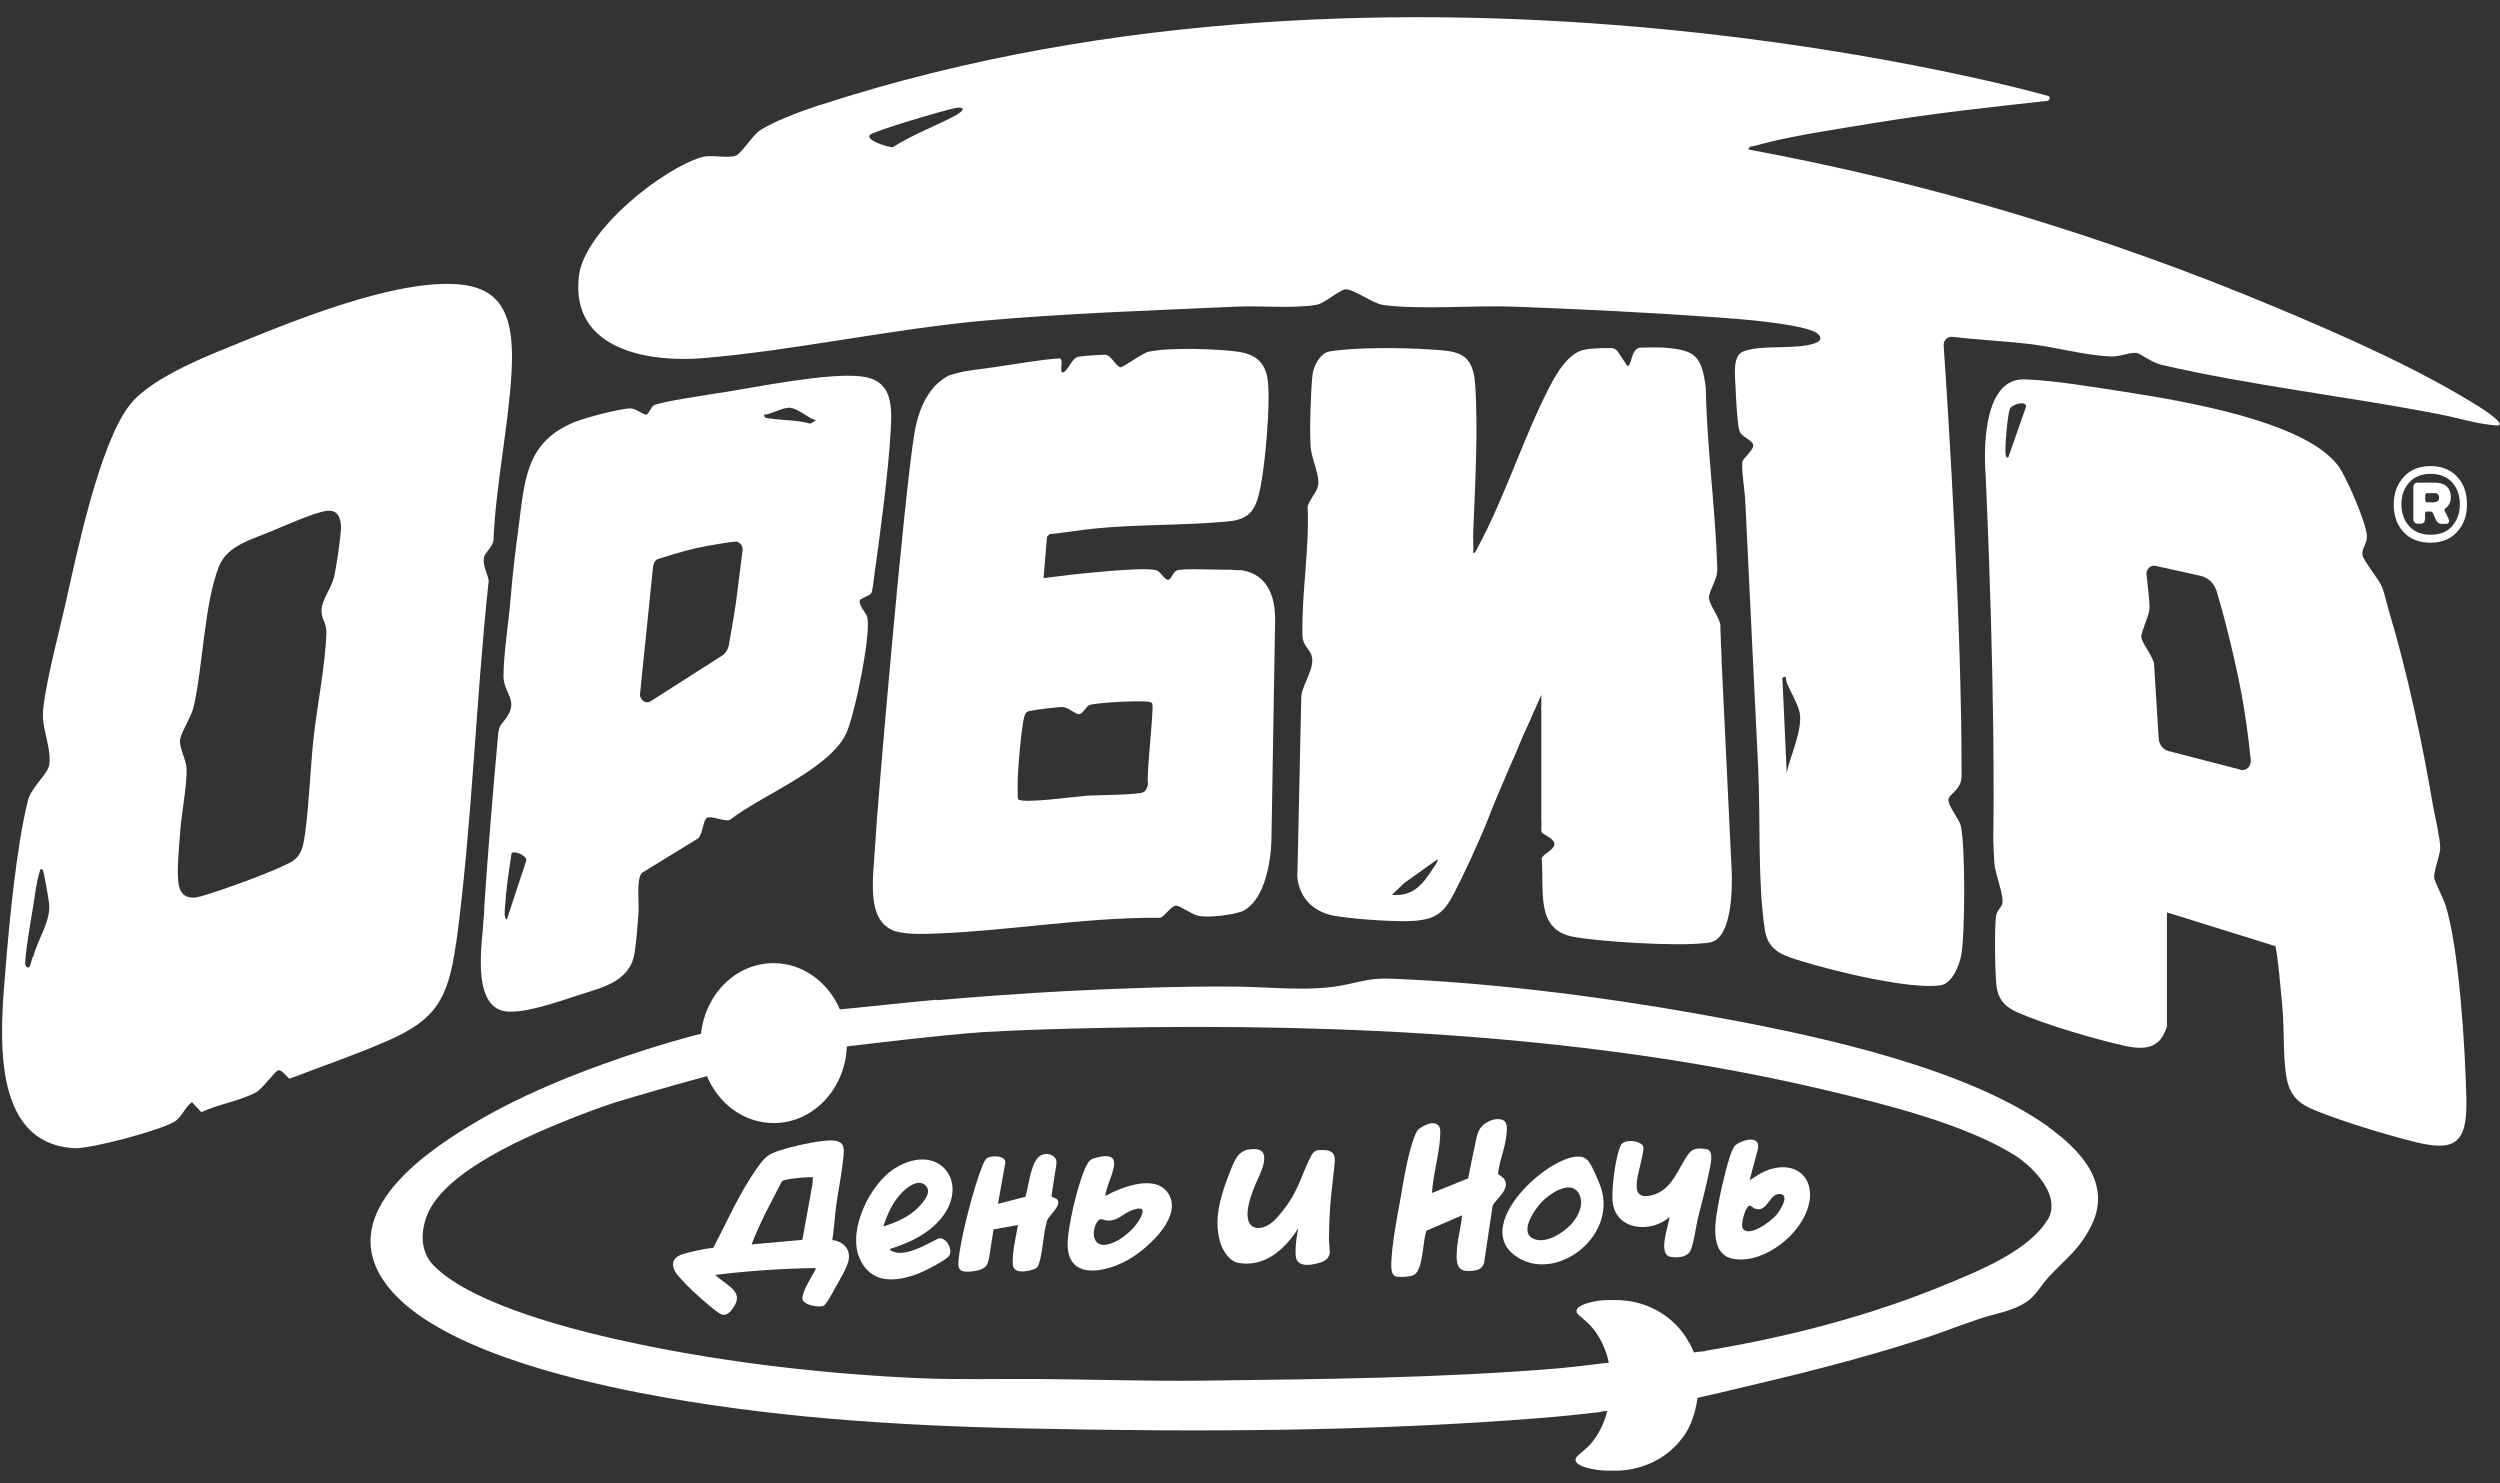 <?xml version="1.0" encoding="UTF-8"?> <svg xmlns="http://www.w3.org/2000/svg" width="118" height="70" viewBox="0 0 118 70" fill="none"><rect x="0" y="0" width="118" height="70" fill="#333333" stroke="none"/><path d="M96.716 53.205C92.849 50.429 85.995 48.938 81.42 48.089C76.354 47.14 70.753 46.389 65.606 46.192C64.753 46.162 64.353 46.301 63.555 46.468C61.902 46.834 59.969 46.577 58.271 46.567C55.639 46.547 53.015 46.646 50.401 46.775C48.34 46.883 46.288 47.032 44.237 47.209L44.182 47.19C44.182 47.19 42.203 47.377 39.643 47.644C39.09 46.36 37.9 45.461 36.511 45.461C34.732 45.461 33.289 46.923 33.089 48.79C29.485 49.718 26.48 50.993 26.48 50.993C25.019 51.595 23.594 52.277 22.232 53.097C19.854 54.529 15.696 57.443 18.337 60.762C20.607 63.607 26.853 65.088 30.193 65.74C36.139 66.896 42.276 67.291 48.313 67.42C56.51 67.597 64.717 67.578 72.887 66.916C73.767 66.847 74.648 66.748 75.519 66.649C75.637 66.61 75.746 66.6 75.864 66.6C75.71 67.202 75.419 67.795 75.011 68.23C74.884 68.368 74.421 68.724 74.385 68.812C74.248 69.138 74.902 69.287 75.093 69.326C75.447 69.405 75.81 69.425 76.173 69.415C77.344 69.435 78.524 68.951 79.296 68.012C79.296 68.012 79.296 68.002 79.305 67.993C79.659 67.617 80.004 66.896 80.122 65.977C80.948 65.8 81.574 65.642 81.574 65.642C84.715 64.911 87.865 64.14 90.924 63.133C91.787 62.846 92.64 62.51 93.503 62.224C94.229 61.987 94.946 61.898 95.618 61.473C96.081 61.177 96.299 60.712 96.671 60.307C97.479 59.419 98.15 59.004 98.731 57.808C99.703 55.793 98.105 54.223 96.671 53.185L96.716 53.205ZM96.635 57.581C95.772 59.023 93.421 59.972 91.978 60.574C88.292 62.105 84.47 63.093 80.567 63.745C80.485 63.775 80.394 63.794 80.312 63.794C80.185 63.794 80.067 63.824 79.94 63.834V63.814C79.94 63.814 79.913 63.735 79.85 63.607C79.85 63.607 79.85 63.607 79.85 63.597C79.795 63.478 79.577 63.133 79.577 63.123C78.833 61.967 77.535 61.345 76.218 61.364C75.855 61.355 75.492 61.364 75.138 61.453C74.947 61.503 74.294 61.651 74.43 61.967C74.466 62.046 74.929 62.411 75.056 62.55C75.483 63.014 75.782 63.627 75.928 64.269C75.928 64.269 75.928 64.288 75.937 64.318C75.011 64.436 74.158 64.525 73.776 64.565C73.704 64.565 73.64 64.585 73.567 64.585C68.003 65.049 62.329 65.098 56.746 65.167C54.141 65.197 51.554 65.108 48.948 65.088C47.078 65.079 45.208 65.128 43.338 65.049C38.972 64.851 34.46 64.338 30.175 63.449C27.597 62.915 22.359 61.671 20.462 59.725C19.826 59.073 19.835 58.095 20.198 57.265C21.097 55.22 24.973 53.59 26.871 52.83C27.552 52.553 28.251 52.297 28.959 52.059C29.54 51.882 31.509 51.289 33.37 50.795C33.915 52.099 35.114 53.008 36.521 53.008C38.382 53.008 39.898 51.398 39.97 49.392C40.633 49.313 44.518 48.839 46.461 48.711C48.395 48.602 50.328 48.553 52.216 48.513C63.428 48.296 75.211 48.859 86.186 51.457C88.891 52.099 92.704 53.037 95.082 54.519C95.908 55.033 97.334 56.416 96.653 57.571L96.635 57.581Z" fill="white"></path><path d="M117.168 19.296C114.29 17.459 110.559 15.819 107.437 14.515C99.412 11.147 91.015 8.618 82.527 7.057C82.554 6.889 82.69 6.919 82.799 6.889C84.524 6.405 86.648 6.109 88.418 5.813C91.16 5.358 93.91 5.062 96.67 4.756C96.752 4.677 96.779 4.647 96.706 4.538C96.706 4.538 66.531 -4.115 38.726 4.953C38.726 4.953 38.708 4.953 38.699 4.953C37.573 5.329 36.502 5.753 35.894 6.138C35.53 6.366 35.031 7.195 34.759 7.334C34.423 7.502 33.597 7.284 33.143 7.413C31.318 7.926 27.578 10.86 27.324 13.033C26.906 16.619 30.81 17.103 33.179 16.905C37.5 16.54 41.958 15.552 46.315 15.147C50.218 14.792 54.367 14.653 58.298 14.476C59.423 14.416 61.085 14.574 62.138 14.387C62.546 14.317 63.236 13.656 63.527 13.656C63.926 13.656 64.807 14.337 65.297 14.396C67.067 14.633 69.627 14.396 71.515 14.476C74.665 14.594 77.879 14.752 81.038 14.979C82.136 15.058 84.624 15.246 85.586 15.631C85.913 15.76 86.094 16.046 85.686 16.194C84.751 16.53 83.189 16.244 82.282 16.589C81.755 16.797 81.9 17.735 81.918 18.279C81.937 18.772 81.991 19.82 82.082 20.274C82.164 20.669 82.763 20.748 82.754 21.044C82.754 21.232 82.327 21.598 82.254 21.756C82.164 21.963 82.354 23.208 82.372 23.553C82.572 27.821 82.79 32.088 82.99 36.335C83.099 38.696 82.953 41.64 83.307 43.931C83.471 44.939 84.288 45.137 85.059 45.374C86.503 45.828 90.252 46.737 91.623 46.5C92.131 46.411 92.467 45.601 92.567 45.107C92.757 44.139 92.767 39.911 92.549 38.973C92.476 38.676 91.959 38.054 91.968 37.758C91.968 37.462 92.603 37.303 92.585 36.592C92.603 29.668 91.977 19.76 91.741 16.323C91.723 16.066 91.922 15.868 92.158 15.898C93.384 16.046 94.618 16.096 95.853 16.244C97.042 16.392 98.459 16.777 99.621 16.826C100.065 16.846 100.51 16.619 100.846 16.659C101.055 16.688 101.527 17.103 102.026 17.221C106.211 18.19 110.786 18.713 115.035 19.533C115.988 19.711 116.932 20.027 117.894 20.086C118.294 20.027 117.241 19.345 117.168 19.296ZM45.18 5.408C44.2 5.941 43.092 6.336 42.139 6.948C41.985 6.968 40.868 6.642 41.05 6.376C41.177 6.198 44.69 5.161 45.135 5.091C45.543 5.032 45.516 5.21 45.18 5.398V5.408ZM84.333 36.474L84.133 32.088C84.079 31.95 84.261 31.92 84.288 31.959C84.288 31.959 84.306 32.167 84.351 32.266C84.515 32.651 84.86 33.234 84.942 33.629C85.105 34.409 84.497 35.683 84.333 36.474Z" fill="white"></path><path d="M21.533 44.523C22.286 38.933 22.459 33.026 23.067 27.405C23.003 27.049 22.776 26.694 22.84 26.318C22.885 26.072 23.285 25.785 23.294 25.479C23.403 22.861 24.002 20.135 24.147 17.547C24.329 14.238 23.312 13.171 20.289 13.438C17.665 13.675 14.17 15.008 11.683 16.026C10.094 16.677 7.217 17.735 6.136 19.098C4.702 20.905 3.622 26.121 3.077 28.561C2.805 29.786 2.033 32.67 2.024 33.766C2.024 34.468 2.433 35.386 2.324 36.098C2.251 36.562 1.47 37.135 1.307 37.826C0.78 39.97 0.445 43.447 0.263 45.709C0.009 48.731 -0.481 53.986 3.522 54.194C4.294 54.233 7.544 53.354 8.224 52.949C8.587 52.732 8.724 52.258 9.06 52.021L9.504 52.495C10.276 52.12 11.347 51.962 12.082 51.557C12.391 51.389 12.99 50.549 13.126 50.519C13.317 50.48 13.517 50.826 13.671 50.914C15.178 50.332 16.748 49.798 18.246 49.146C20.525 48.158 21.16 47.21 21.523 44.523H21.533ZM1.579 45.136C1.47 45.205 1.461 45.748 1.298 45.659C1.153 45.59 1.189 45.442 1.198 45.314C1.253 44.533 1.461 43.437 1.588 42.637C1.661 42.192 1.725 41.58 1.861 41.185C1.888 41.106 1.906 40.928 2.024 41.066C2.07 41.126 2.315 42.538 2.324 42.706C2.378 43.506 1.77 44.365 1.579 45.136ZM15.75 27.287C15.614 27.849 15.096 28.393 15.187 28.976C15.242 29.331 15.423 29.44 15.405 29.914C15.351 31.425 14.969 33.302 14.797 34.863C14.642 36.325 14.597 37.925 14.397 39.357C14.316 39.93 14.234 40.424 13.716 40.701C12.836 41.175 10.494 42.014 9.504 42.301C8.932 42.469 8.488 42.34 8.415 41.619C8.351 41.007 8.451 40.009 8.497 39.357C8.551 38.439 8.833 37.115 8.805 36.266C8.796 35.88 8.46 35.307 8.497 34.932C8.533 34.586 9.023 33.855 9.141 33.361C9.586 31.425 9.631 28.521 10.339 26.723C10.721 25.755 11.91 25.449 12.763 25.094C13.408 24.827 14.788 24.204 15.396 24.116C15.877 24.037 16.095 24.372 16.095 24.876C16.095 25.311 15.868 26.822 15.759 27.277L15.75 27.287Z" fill="white"></path><path d="M114.897 41.426C114.861 41.109 115.17 40.388 115.179 40.023C115.179 39.588 114.934 38.561 114.843 38.057C114.335 35.064 113.617 31.686 112.746 28.802C112.655 28.476 112.546 28.002 112.437 27.715C112.274 27.32 111.584 26.52 111.511 26.204C111.448 25.917 111.738 25.631 111.72 25.315C111.702 24.702 110.758 22.529 110.377 22.006C108.806 19.842 102.815 18.894 100.309 18.499C98.884 18.282 97.005 17.956 95.552 17.906H95.498C93.31 17.906 93.719 22.361 93.719 22.361C94.182 32.654 94.1 38.591 94.082 39.588V39.628C94.1 40.023 94.109 40.398 94.136 40.764C94.182 41.297 94.599 42.265 94.508 42.66C94.454 42.858 94.254 42.957 94.209 43.263C94.136 43.836 94.154 46.206 94.263 46.72C94.39 47.283 94.745 47.57 95.207 47.777C96.487 48.35 98.975 49.081 100.355 49.377C100.963 49.506 101.689 49.555 102.079 48.913C102.125 48.844 102.279 48.488 102.279 48.459V43.065L107.39 44.656C107.49 44.794 107.699 47.224 107.735 47.619C107.817 48.617 107.762 49.743 107.898 50.701C108.044 51.738 108.507 52.114 109.369 52.449C110.685 52.973 112.583 53.546 113.953 53.892C115.787 54.346 116.468 54.059 116.413 51.886C116.368 49.644 116.068 44.596 115.397 42.631C115.297 42.344 114.907 41.594 114.888 41.416L114.897 41.426ZM94.817 21.551C94.708 21.67 94.681 21.551 94.663 21.423C94.626 21.097 94.754 19.595 94.862 19.309C94.953 19.072 95.68 18.884 95.625 19.21L94.808 21.541L94.817 21.551ZM105.756 36.329L102.352 35.45C102.098 35.38 101.907 35.143 101.889 34.857L101.671 31.33C101.607 30.955 101.072 30.313 101.072 30.076C101.054 29.819 101.417 29.128 101.453 28.742C101.48 28.505 101.371 27.675 101.317 27.122C101.29 26.866 101.508 26.658 101.734 26.707L103.877 27.182C104.222 27.261 104.503 27.527 104.621 27.893C104.839 28.604 105.211 29.938 105.62 31.854C105.974 33.494 106.155 35.054 106.237 35.874C106.264 36.171 106.019 36.398 105.756 36.339V36.329Z" fill="white"></path><path d="M61.23 41.223C61.23 41.223 61.139 42.863 62.982 43.228C63.028 43.228 63.064 43.248 63.1 43.248C64.317 43.426 66.06 43.515 66.731 43.465C67.775 43.386 68.157 43.09 68.647 42.132C69.173 41.115 69.664 40.028 70.136 38.912C70.136 38.892 70.154 38.862 70.163 38.843C70.453 38.072 70.898 37.035 71.325 36.047C71.343 35.998 71.37 35.948 71.388 35.909C71.443 35.79 71.488 35.672 71.543 35.553C71.761 35.01 71.997 34.477 72.242 33.953C72.305 33.785 72.378 33.617 72.46 33.459C72.478 33.429 72.487 33.4 72.496 33.37C72.514 33.311 72.541 33.252 72.578 33.193C72.687 32.936 72.75 32.797 72.75 32.797V38.714C72.75 38.714 72.75 38.734 72.75 38.754C72.768 38.852 72.75 39.011 72.75 39.129V39.169C72.75 39.169 72.75 39.248 72.768 39.277C72.823 39.386 73.367 39.574 73.367 39.84C73.367 40.117 72.823 40.305 72.768 40.522C72.895 42.053 72.46 43.88 74.257 44.216C75.392 44.434 79.068 44.681 80.475 44.513C80.493 44.513 80.53 44.513 80.548 44.513C80.63 44.493 80.702 44.493 80.757 44.473C80.793 44.473 80.82 44.453 80.848 44.443C81.937 44.019 81.728 40.947 81.728 40.947L81.265 31.316L81.247 30.743C81.229 30.515 81.22 30.288 81.22 30.051C81.202 29.873 81.202 29.676 81.202 29.498C81.147 29.123 80.684 28.55 80.666 28.234C80.648 27.868 81.075 27.394 81.056 26.821C80.966 23.986 80.566 21.141 80.512 18.297C80.33 16.765 79.967 16.518 78.56 16.41C78.378 16.39 77.462 16.4 77.398 16.41C76.98 16.449 76.99 17.407 76.799 17.259L76.363 16.598C76.29 16.499 76.181 16.43 76.064 16.43C75.573 16.43 75.156 16.43 74.738 16.518C74.048 16.677 73.504 17.556 73.186 18.168C71.924 20.578 71.025 23.502 69.736 25.863C69.682 25.952 69.654 26.09 69.537 26.11C69.555 25.764 69.518 25.419 69.537 25.063C69.627 22.91 69.772 20.252 69.627 18.129C69.518 16.627 68.801 16.578 67.585 16.499C66.287 16.41 64.017 16.38 62.755 16.588C62.329 16.657 61.993 17.259 61.947 17.714C61.866 18.504 61.802 20.371 61.866 21.141C61.92 21.714 62.347 22.524 62.193 22.998C62.102 23.295 61.802 23.591 61.72 23.907C61.811 25.922 61.43 27.997 61.475 30.002C61.493 30.496 61.82 30.614 61.911 30.96C62.075 31.533 61.493 32.264 61.421 32.847L61.239 41.233L61.23 41.223ZM66.296 41.668L67.848 40.561C67.903 40.631 67.703 40.897 67.648 40.976C67.122 41.786 66.695 42.31 65.697 42.241L66.287 41.668H66.296Z" fill="white"></path><path d="M50 16.916C49.011 16.985 47.922 17.192 46.923 17.331C46.396 17.41 45.906 17.459 45.48 17.538C45.262 17.587 45.062 17.637 44.871 17.696H44.853C44.281 17.953 43.473 18.634 43.165 20.422C42.675 23.326 41.404 38.025 41.304 39.922C41.213 41.532 40.868 43.458 42.239 43.952C42.584 44.041 42.947 44.07 43.274 44.08C43.346 44.08 43.419 44.08 43.473 44.08C43.51 44.08 43.537 44.08 43.564 44.08H43.619C47.295 44.001 51.053 43.29 54.748 43.319C54.984 43.27 55.257 42.747 55.52 42.747C55.692 42.747 56.273 43.161 56.536 43.221C56.8 43.28 57.208 43.27 57.626 43.221C57.771 43.201 57.916 43.181 58.071 43.152H58.089C58.089 43.152 58.107 43.152 58.116 43.152C58.298 43.112 58.47 43.072 58.643 43.013C60.004 42.342 60.013 39.625 60.013 39.576L60.186 29.273C60.204 27.584 59.36 27.08 58.779 26.952C58.761 26.952 58.742 26.952 58.724 26.932C58.697 26.932 58.67 26.932 58.633 26.912C58.633 26.912 58.597 26.912 58.543 26.912H58.488C58.398 26.912 58.261 26.912 58.107 26.892C58.053 26.892 57.989 26.892 57.934 26.892C57.59 26.892 57.154 26.873 56.709 26.873C56.264 26.873 55.983 26.853 55.656 26.902C55.329 26.922 55.329 27.367 55.12 27.367C54.984 27.367 54.784 27.011 54.612 26.932C54.222 26.754 51.961 26.991 51.371 27.041C50.663 27.1 49.955 27.209 49.256 27.288L49.419 25.332L49.537 25.213C50.245 25.144 50.963 25.016 51.671 24.947C53.759 24.739 55.919 24.808 57.962 24.611C59.042 24.512 59.296 24.018 59.505 22.941C59.723 21.825 59.959 19.148 59.85 18.052C59.759 17.094 59.251 16.718 58.425 16.6C57.426 16.461 55.184 16.392 54.222 16.6C53.922 16.659 53.041 17.331 52.896 17.331C52.688 17.331 52.47 16.797 52.206 16.748C52.134 16.728 50.999 16.807 50.908 16.837C50.563 16.896 50.4 17.578 50.137 17.587C50 17.439 50.236 16.896 49.982 16.916H50ZM50.155 33.372C50.445 33.392 50.736 33.708 50.926 33.708C51.099 33.708 51.235 33.392 51.389 33.293C51.662 33.155 53.768 33.066 54.149 33.116C54.231 33.135 54.322 33.116 54.385 33.205C54.485 33.353 54.104 36.523 54.185 37.008C54.167 37.146 54.104 37.294 53.986 37.383C53.759 37.531 51.698 37.521 51.235 37.561C50.808 37.59 48.194 37.956 48.058 37.719C48.012 37.65 48.04 36.849 48.04 36.681C48.076 35.97 48.167 34.874 48.276 34.182C48.303 34.005 48.348 33.669 48.493 33.59C48.62 33.521 49.964 33.362 50.155 33.372Z" fill="white"></path><path d="M23.765 31.919C23.765 32.719 24.474 33.025 23.929 33.835C23.648 34.25 23.593 34.171 23.52 34.586C23.52 34.586 23.103 39.051 22.858 42.814V42.864C22.858 43.042 22.84 43.308 22.803 43.605C22.803 43.634 22.803 43.664 22.803 43.703C22.758 44.168 22.703 44.721 22.694 45.274C22.694 45.462 22.694 45.639 22.703 45.817C22.758 46.716 23.003 47.506 23.702 47.704C24.519 47.941 26.444 47.25 27.297 46.973C28.323 46.627 29.712 46.38 29.948 45.007C30.038 44.454 30.102 43.614 30.138 43.042C30.166 42.597 30.029 41.511 30.293 41.204L32.943 39.574C33.17 39.397 33.179 38.725 33.361 38.606C33.533 38.478 34.169 38.784 34.441 38.705C35.885 37.569 39.026 36.364 39.906 34.695C40.315 33.924 41.141 29.864 40.932 29.124C40.877 28.916 40.541 28.6 40.578 28.353C40.596 28.254 41.032 28.106 41.104 28.027C41.195 27.928 41.24 27.355 41.268 27.158C41.558 25.054 41.93 22.337 42.048 20.233C42.121 18.939 42.021 17.912 40.623 17.764C39.053 17.586 35.794 18.258 34.105 18.524C33.615 18.604 31.064 18.969 30.837 19.147C30.728 19.226 30.619 19.562 30.492 19.572C30.365 19.572 30.002 19.275 29.748 19.275C29.212 19.295 27.642 19.71 27.106 19.927C24.855 20.856 24.773 22.565 24.483 24.837C24.328 25.973 24.192 27.118 24.101 28.254C24.02 29.272 23.765 30.882 23.765 31.919ZM37.319 19.256C37.691 19.285 38.145 19.749 38.517 19.838L38.254 19.996C37.618 19.819 36.956 19.848 36.32 19.749C36.202 19.73 36.084 19.749 36.057 19.581C36.438 19.542 36.938 19.216 37.319 19.246V19.256ZM30.837 26.694C30.855 26.545 30.946 26.427 31.073 26.378C31.418 26.269 32.135 26.042 32.852 25.874C33.542 25.726 34.241 25.617 34.677 25.567C34.895 25.538 35.077 25.745 35.049 25.982C34.968 26.624 34.822 27.741 34.768 28.205C34.714 28.679 34.505 29.855 34.405 30.437C34.368 30.655 34.241 30.852 34.06 30.961L30.719 33.094C30.483 33.252 30.174 33.035 30.211 32.739L30.828 26.703L30.837 26.694ZM24.846 40.602L23.92 43.407C23.775 43.348 23.829 42.913 23.838 42.785C23.893 41.955 24.02 41.066 24.147 40.266C24.31 40.138 24.837 40.384 24.846 40.602Z" fill="white"></path><path d="M115.679 23.463C115.679 23.236 115.607 23.068 115.471 22.949C115.334 22.831 115.144 22.781 114.899 22.781H114.127C114.054 22.781 114 22.801 113.964 22.84C113.927 22.88 113.909 22.939 113.909 23.018V24.48C113.909 24.559 113.927 24.619 113.964 24.658C114 24.698 114.054 24.717 114.127 24.717H114.245C114.318 24.717 114.372 24.698 114.408 24.658C114.445 24.619 114.463 24.559 114.463 24.48V24.253C114.463 24.184 114.499 24.144 114.563 24.144H114.717C114.772 24.144 114.808 24.174 114.835 24.223L114.989 24.559C115.044 24.668 115.135 24.727 115.253 24.727H115.416C115.507 24.727 115.561 24.707 115.57 24.678C115.589 24.638 115.598 24.609 115.598 24.589C115.598 24.549 115.58 24.5 115.552 24.441L115.398 24.134C115.398 24.134 115.38 24.095 115.38 24.075C115.38 24.046 115.398 24.016 115.434 23.986C115.598 23.868 115.679 23.69 115.679 23.463ZM114.899 23.71H114.572C114.508 23.71 114.472 23.67 114.472 23.591V23.384C114.472 23.315 114.508 23.275 114.572 23.275H114.899C115.044 23.275 115.126 23.344 115.126 23.483C115.126 23.621 115.053 23.7 114.899 23.7V23.71Z" fill="white"></path><path d="M114.726 22C114.191 22 113.764 22.168 113.455 22.514C113.147 22.849 112.983 23.284 112.983 23.817C112.983 24.351 113.138 24.776 113.446 25.111C113.755 25.447 114.173 25.615 114.708 25.615C115.244 25.615 115.67 25.447 115.979 25.102C116.288 24.766 116.442 24.331 116.442 23.798C116.442 23.264 116.288 22.84 115.979 22.504C115.67 22.168 115.253 22 114.717 22H114.726ZM115.743 24.835C115.498 25.111 115.162 25.24 114.726 25.24C114.291 25.24 113.955 25.102 113.71 24.835C113.474 24.568 113.347 24.223 113.347 23.808C113.347 23.393 113.465 23.057 113.71 22.78C113.955 22.504 114.291 22.366 114.726 22.366C115.162 22.366 115.498 22.504 115.743 22.77C115.979 23.037 116.106 23.383 116.106 23.798C116.106 24.213 115.988 24.549 115.743 24.825V24.835Z" fill="white"></path><path d="M71.015 55.666C70.979 55.607 70.897 55.558 70.825 55.498C70.779 55.469 70.716 55.429 70.707 55.41C70.743 55.074 70.825 54.777 70.906 54.491C70.997 54.165 71.088 53.829 71.115 53.454C71.133 53.236 71.133 53.069 71.042 52.95C70.979 52.871 70.879 52.831 70.734 52.822C70.561 52.812 70.389 52.861 70.18 52.98C69.799 53.197 69.735 53.493 69.653 53.879C69.644 53.928 69.635 53.967 69.626 54.017C69.49 54.619 69.417 55.014 69.299 55.617L67.593 56.309C67.593 56.309 67.593 56.269 67.593 56.259V56.229C67.629 55.795 67.711 55.37 67.783 54.975C67.865 54.55 67.947 54.115 67.974 53.651C67.992 53.424 67.992 53.227 67.883 53.108C67.811 53.029 67.702 53.009 67.556 53.019C67.393 53.039 66.984 53.217 66.885 53.385C66.558 53.977 66.313 55.35 66.186 56.081C66.149 56.328 66.104 56.565 66.059 56.812C65.886 57.761 65.704 58.748 65.668 59.618V59.637C65.668 59.855 65.65 60.22 65.941 60.26C65.986 60.26 66.068 60.27 66.149 60.27C66.376 60.27 66.676 60.24 66.794 60.141C67.039 59.924 67.112 59.38 67.184 58.847C67.221 58.551 67.266 58.264 67.329 58.087L69.009 57.365C68.991 57.622 68.936 57.879 68.891 58.136C68.836 58.422 68.782 58.719 68.764 59.005C68.737 59.42 68.755 59.697 68.9 59.855C69.018 59.983 69.227 60.023 69.572 59.973C69.744 59.953 69.944 59.894 70.044 59.637L70.452 56.911C70.498 56.812 70.597 56.704 70.697 56.585C70.924 56.328 71.206 56.002 71.015 55.686V55.666Z" fill="white"></path><path d="M83.353 55.261C83.081 55.37 82.836 55.558 82.582 55.706L82.972 54.234C83.126 53.513 82.101 53.819 81.865 54.106C81.62 54.412 81.256 56.061 81.166 56.526C80.984 57.454 80.594 59.203 81.819 59.42C83.036 59.637 84.497 58.639 85.105 57.533C85.995 55.923 84.978 54.619 83.353 55.261ZM83.853 57.336C83.608 57.632 82.6 58.403 82.273 58.007C82.146 57.859 82.328 57.237 82.418 57.079C82.627 56.713 82.654 57.02 82.9 57.069C83.453 57.178 83.517 56.308 84.025 56.358C84.497 56.407 84.016 57.138 83.853 57.336Z" fill="white"></path><path d="M80.548 54.242C80.249 54.193 79.931 54.163 79.722 54.43C79.196 55.131 78.951 56.168 77.97 56.415C77.271 56.593 77.18 56.208 77.29 55.556C77.335 55.289 77.625 54.282 77.562 54.114C77.453 53.837 76.654 53.728 76.5 54.064C76.246 54.598 76.073 56.05 76.109 56.652C76.209 58.104 77.961 58.223 78.805 57.433C78.76 57.847 78.252 59.151 78.805 59.309C79.087 59.388 79.595 59.359 79.768 59.072C79.922 58.825 80.067 57.798 80.158 57.433C80.331 56.721 80.539 56 80.675 55.279C80.73 54.983 80.93 54.301 80.53 54.232L80.548 54.242Z" fill="white"></path><path d="M74.991 54.827C74.801 54.599 74.619 54.57 74.347 54.599C72.794 54.787 69.427 57.987 71.651 59.361C73.575 60.546 76.498 58.205 75.482 55.834C75.364 55.567 75.146 55.014 74.982 54.827H74.991ZM74.093 57.849C73.739 58.215 73.058 58.63 72.549 58.521C71.524 58.304 72.486 56.97 72.913 56.595C73.312 56.239 74.229 55.676 74.556 56.397C74.783 56.921 74.438 57.504 74.093 57.859V57.849Z" fill="white"></path><path d="M62.492 54.283C62.156 54.273 62.011 54.263 61.839 54.658C61.839 54.668 61.83 54.678 61.821 54.688C61.802 54.727 61.784 54.757 61.766 54.796C61.294 55.824 61.203 56.426 60.268 57.483C59.86 57.947 59.379 58.056 59.124 57.888C58.571 57.533 59.097 56.229 59.406 55.567C59.851 54.609 59.778 54.105 58.907 54.263C58.879 54.263 58.843 54.263 58.816 54.283C58.335 54.441 58.199 54.974 58.026 55.379C57.554 56.584 57.318 57.562 57.563 58.53C57.708 59.103 58.071 59.538 58.444 59.607C59.624 59.824 60.595 59.054 61.276 57.977C61.23 58.234 61.121 58.777 61.158 59.271C61.203 59.963 62.229 59.617 62.229 59.617C62.492 59.558 62.746 59.419 62.765 59.113C62.765 59.103 62.737 58.56 62.728 58.55C62.728 58.55 62.728 58.491 62.728 58.481C62.737 56.663 62.919 55.853 63.001 54.816C63.037 54.342 62.719 54.293 62.492 54.283Z" fill="white"></path><path d="M39.28 58.56C39.371 58.007 39.398 57.444 39.471 56.891C39.553 56.259 39.689 55.636 39.761 55.004C39.843 54.283 39.997 53.809 39.153 53.829C38.518 53.849 37.419 54.105 36.793 54.303C36.239 54.481 36.094 54.629 35.74 55.123C34.923 56.269 34.324 57.642 33.67 58.896C33.007 58.975 32.472 59.123 32.236 59.192C31.637 59.37 31.655 59.825 32.045 60.259C32.517 60.793 32.953 61.178 33.498 61.642C33.597 61.731 33.943 61.998 34.042 62.037C34.297 62.136 34.496 61.889 34.569 61.781C35.15 61 34.451 60.773 33.752 60.18C35.168 59.992 37.074 59.864 38.5 59.854C38.554 59.913 37.828 60.931 37.873 61.306C37.91 61.603 38.672 61.731 38.872 61.632C39.008 61.563 39.317 60.98 39.407 60.812C39.616 60.427 40.043 59.775 40.07 59.37C40.106 58.857 39.689 58.56 39.262 58.531L39.28 58.56ZM38.345 55.903L37.873 58.521L35.477 58.738C35.867 57.701 36.403 56.733 36.902 55.765C36.974 55.686 37.247 55.666 37.365 55.636C37.492 55.617 38.318 55.528 38.373 55.577L38.345 55.903Z" fill="white"></path><path d="M42.23 55.151C41.05 55.892 40.024 58.045 40.551 59.339C41.068 60.613 42.258 60.544 43.401 60.09C43.665 59.981 44.7 59.467 44.808 59.26C44.972 58.954 44.672 58.401 44.309 58.45C43.746 58.717 42.82 59.299 42.194 59.092C42.121 59.072 42.022 59.023 41.994 58.954C42.711 58.736 43.492 58.391 44.055 57.887C46.043 56.119 44.454 53.738 42.212 55.16L42.23 55.151ZM43.365 56.968C42.938 57.423 42.285 57.709 41.695 57.887C41.876 57.314 42.13 56.751 42.557 56.306C42.793 56.059 43.292 55.654 43.637 55.911C44.037 56.218 43.619 56.702 43.365 56.968Z" fill="white"></path><path d="M52.17 56.456C52.215 55.735 53.314 54.233 51.752 54.639C51.48 54.708 51.416 54.767 51.289 54.994C50.899 55.745 50.382 57.928 50.391 58.748C50.409 60.328 51.952 60.111 53.051 59.568C53.995 59.103 55.774 57.562 55.202 56.436C54.657 55.36 53.005 56.002 52.17 56.446V56.456ZM53.731 57.651C53.441 58.115 52.724 58.708 52.152 58.758C51.598 58.797 51.535 58.194 51.716 57.799C51.916 57.385 52.016 57.602 52.315 57.612C52.742 57.622 53.014 57.296 53.368 57.148C53.495 57.098 53.795 56.98 53.904 57.088C54.004 57.197 53.804 57.543 53.731 57.651Z" fill="white"></path><path d="M49.628 56.457L49.864 54.935C49.928 54.461 49.265 54.323 48.993 54.639C48.63 55.044 48.557 55.953 48.403 56.486L47.104 56.822L47.431 54.995C47.586 54.491 46.805 54.56 46.651 54.629C46.478 54.708 46.405 54.945 46.342 55.103C45.942 56.101 45.334 58.462 45.243 59.489C45.216 59.815 45.262 59.855 45.325 59.934C45.434 60.092 46.069 60.003 46.251 59.934C46.587 59.815 46.614 59.677 46.687 59.361L46.896 58.027C47.331 57.948 47.667 57.899 48.048 57.82C47.949 58.403 47.776 59.084 47.803 59.667C47.831 60.151 48.484 60.023 48.811 59.904C48.965 59.855 49.011 59.746 49.056 59.588C49.238 58.985 49.238 58.195 49.428 57.602C49.51 57.365 50.118 56.901 49.91 56.624C49.846 56.545 49.628 56.506 49.619 56.457H49.628Z" fill="white"></path></svg> 